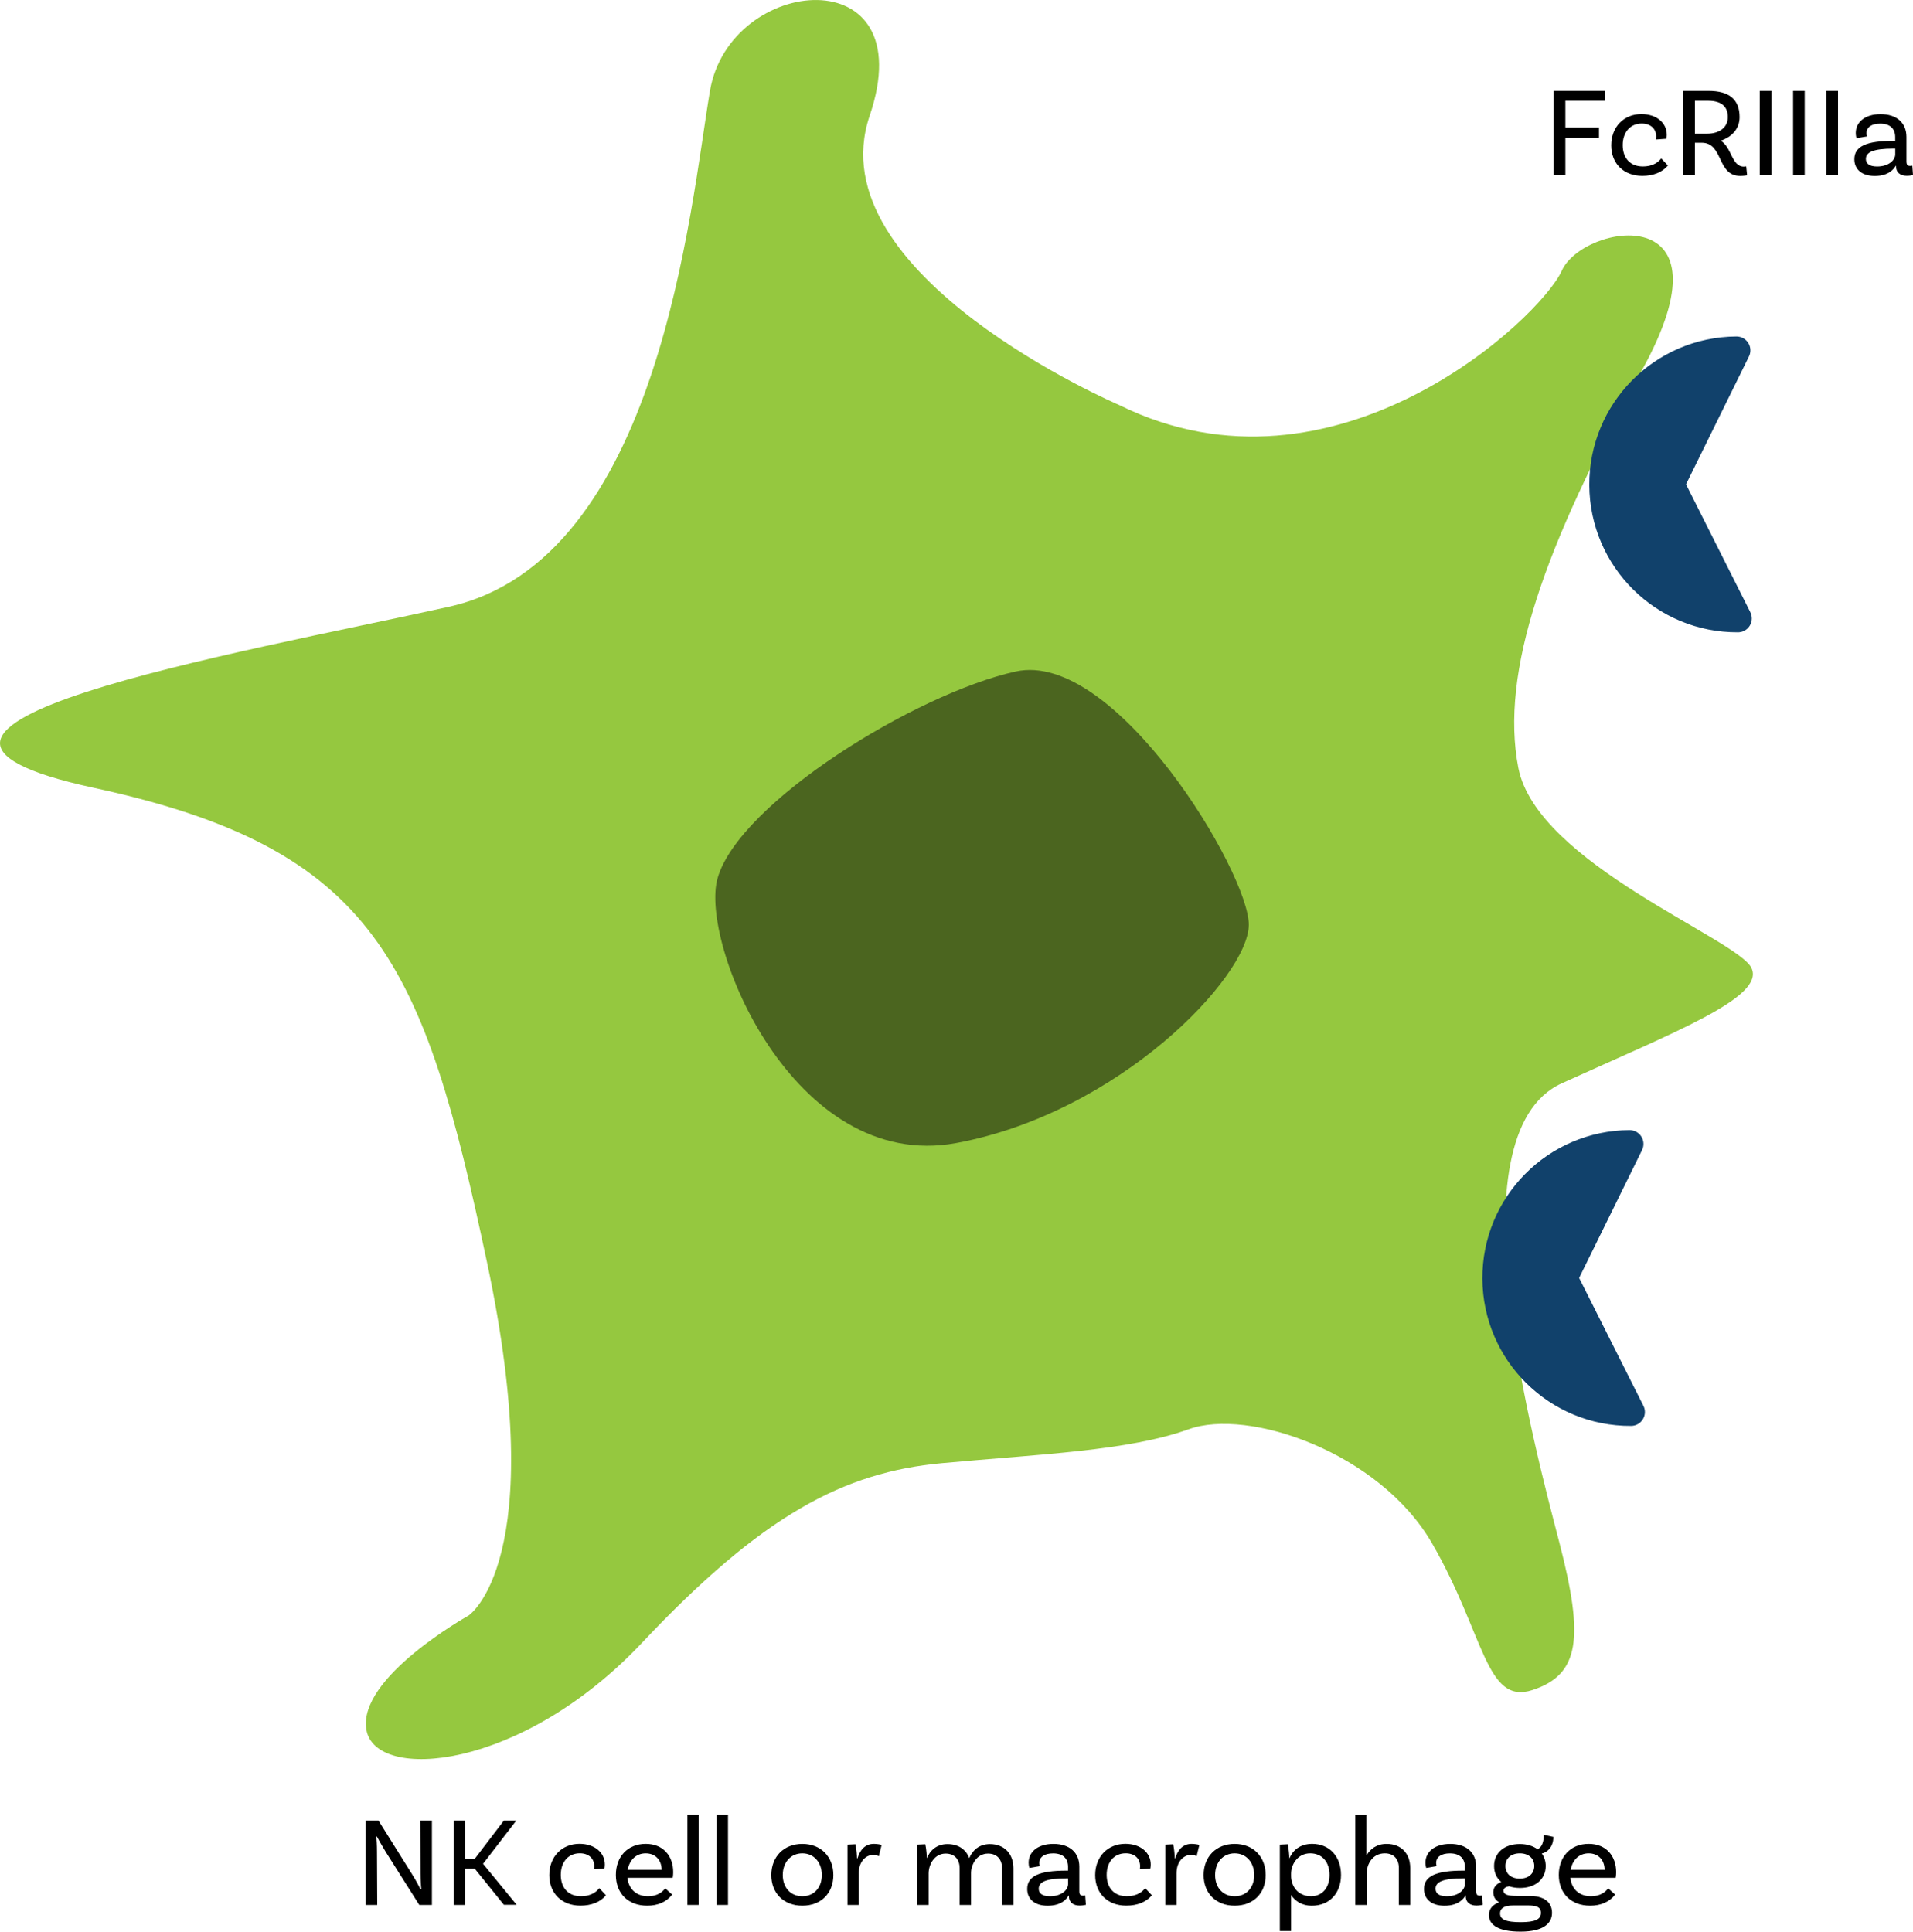 <svg enable-background="new 0 0 482.77 487.51" height="487.51" viewBox="0 0 482.77 487.51" width="482.77" xmlns="http://www.w3.org/2000/svg"><path d="m109 480.77h-3.19l-8.44-13.34c-.84-1.35-2.09-3.58-2.26-3.93l-.16.1c.1.29.19 2.09.19 3.8l.06 13.37h-2.93v-21.27h3.25l8.44 13.47c1.32 2.13 1.9 3.35 2.16 3.87l.19-.1c-.03-.45-.19-2.03-.19-3.83l-.06-13.41h2.94z"/><path d="m119.8 471.62h-2.38v9.15h-2.93v-21.27h2.93v9.64h2.38l7.35-9.64h3.13l-8.38 10.89 8.48 10.34h-3.22z"/><path d="m152.64 470.55c0 .64-.1 1.03-.1 1.03l-2.64.19c.03-.16.06-.45.06-.81 0-1.87-1.35-3.22-3.64-3.22-2.87 0-4.8 2.16-4.8 5.45 0 3.22 1.84 5.38 5.06 5.38 2.87 0 4.09-1.32 4.67-2.03l1.68 1.8c-1.42 1.71-3.71 2.61-6.45 2.61-4.74 0-7.86-3.13-7.86-7.7 0-4.64 3.16-7.9 7.64-7.9 3.9.02 6.38 2.3 6.38 5.2z"/><path d="m158.35 473.94c.29 2.8 2.19 4.64 5.22 4.64 2.32 0 3.64-1.1 4.32-2l1.74 1.58c-1.42 1.87-3.67 2.8-6.28 2.8-4.87 0-7.93-3.13-7.93-7.77 0-4.54 2.93-7.83 7.54-7.83 4.48 0 6.93 3.13 6.93 7.12 0 .9-.13 1.45-.13 1.45h-11.41zm.06-2.03h8.57c-.03-2.51-1.61-4.16-4.03-4.16-2.44 0-4.12 1.71-4.54 4.16z"/><path d="m173.47 458.02h2.84v22.75h-2.84z"/><path d="m180.88 458.02h2.84v22.75h-2.84z"/><path d="m210.31 473.23c0 4.61-3.13 7.73-7.83 7.73s-7.83-3.13-7.83-7.73 3.13-7.86 7.83-7.86 7.83 3.25 7.83 7.86zm-2.91 0c0-3.16-1.97-5.48-4.93-5.48s-4.93 2.32-4.93 5.48 1.97 5.35 4.93 5.35 4.93-2.19 4.93-5.35z"/><path d="m222.49 465.62-.71 2.87c-.32-.19-.77-.35-1.42-.35-1.71 0-3.64 1.51-3.64 4.67v7.96h-2.84v-15.21l2-.1c.26 1.16.39 2.87.39 3.54h.13c.58-2 1.87-3.64 4.12-3.64.68.01 1.39.1 1.97.26z"/><path d="m255.75 471.52v9.25h-2.87v-9.25c0-2.22-1.26-3.71-3.54-3.71-2.87 0-4.29 2.8-4.29 5v7.96h-2.87v-9.25c0-2.22-1.26-3.71-3.54-3.71-2.87 0-4.29 2.8-4.29 5v7.96h-2.84v-15.21l2-.1c.26 1.16.39 2.87.39 3.54.77-1.93 2.45-3.58 5.22-3.58 2.71 0 4.67 1.35 5.48 3.54.81-1.93 2.48-3.54 5.22-3.54 3.64.01 5.93 2.46 5.93 6.1z"/><path d="m274.03 480.74s-.74.19-1.55.19c-1.58 0-2.74-.74-2.74-2.51v-.03h-.06c-.42.77-1.74 2.58-5.29 2.58-3.35 0-5.16-1.74-5.16-4.22 0-3.32 3.16-4.64 9.86-4.64h.45v-.97c0-2.06-1.26-3.38-3.77-3.38-2.16 0-3.48.87-3.48 2.45 0 .35.06.55.16.77l-2.67.45s-.19-.58-.19-1.32c0-2.77 2.38-4.74 6.25-4.74 4.12 0 6.54 2.22 6.54 5.74v6.16c0 .84.23 1.16.93 1.16.19 0 .42-.03.55-.06zm-4.48-5.22v-1.45h-.45c-5.19 0-6.96.93-6.96 2.61 0 1.19.9 1.9 2.84 1.9 2.96 0 4.57-1.65 4.57-3.06z"/><path d="m290.4 470.55c0 .64-.1 1.03-.1 1.03l-2.64.19c.03-.16.06-.45.06-.81 0-1.87-1.35-3.22-3.64-3.22-2.87 0-4.8 2.16-4.8 5.45 0 3.22 1.84 5.38 5.06 5.38 2.87 0 4.09-1.32 4.67-2.03l1.68 1.8c-1.42 1.71-3.71 2.61-6.45 2.61-4.74 0-7.86-3.13-7.86-7.7 0-4.64 3.16-7.9 7.64-7.9 3.9.02 6.38 2.3 6.38 5.2z"/><path d="m302.68 465.62-.71 2.87c-.32-.19-.77-.35-1.42-.35-1.71 0-3.64 1.51-3.64 4.67v7.96h-2.84v-15.21l2-.1c.26 1.16.39 2.87.39 3.54h.13c.58-2 1.87-3.64 4.12-3.64.68.01 1.39.1 1.97.26z"/><path d="m319.41 473.23c0 4.61-3.13 7.73-7.83 7.73s-7.83-3.13-7.83-7.73 3.13-7.86 7.83-7.86 7.83 3.25 7.83 7.86zm-2.9 0c0-3.16-1.97-5.48-4.93-5.48s-4.93 2.32-4.93 5.48 1.97 5.35 4.93 5.35 4.93-2.19 4.93-5.35z"/><path d="m338.42 473.2c0 4.67-2.96 7.77-7.41 7.77-2.38 0-4.16-1.13-5.19-2.71v9.09h-2.84v-21.79l2-.1c.23 1.03.42 2.93.39 3.54h.03c.84-1.97 2.64-3.64 5.77-3.64 4.29.01 7.25 3.13 7.25 7.84zm-2.9 0c0-3.25-1.87-5.45-4.87-5.45-3.22 0-4.83 2.87-4.83 5.12v.61c0 2.29 1.51 5.09 5.03 5.09 2.84.01 4.67-2.15 4.67-5.37z"/><path d="m355.89 471.46v9.31h-2.87v-9.31c0-2.22-1.26-3.71-3.54-3.71-3.16 0-4.58 2.8-4.58 5.09v7.93h-2.87v-22.75h2.8v10.22h.06c.9-1.58 2.51-2.87 5.06-2.87 3.66 0 5.94 2.44 5.94 6.09z"/><path d="m374.17 480.74s-.74.19-1.55.19c-1.58 0-2.74-.74-2.74-2.51v-.03h-.06c-.42.77-1.74 2.58-5.29 2.58-3.35 0-5.16-1.74-5.16-4.22 0-3.32 3.16-4.64 9.86-4.64h.45v-.97c0-2.06-1.26-3.38-3.77-3.38-2.16 0-3.48.87-3.48 2.45 0 .35.06.55.16.77l-2.67.45s-.19-.58-.19-1.32c0-2.77 2.38-4.74 6.25-4.74 4.12 0 6.54 2.22 6.54 5.74v6.16c0 .84.23 1.16.93 1.16.19 0 .42-.03.55-.06zm-4.48-5.22v-1.45h-.45c-5.19 0-6.96.93-6.96 2.61 0 1.19.9 1.9 2.84 1.9 2.96 0 4.57-1.65 4.57-3.06z"/><path d="m391.67 482.77c0 2.61-2.13 4.74-7.93 4.74-5.48 0-7.99-1.61-7.99-4.19 0-1.48.87-2.61 2.58-3.22-.9-.52-1.48-1.32-1.48-2.58s.9-2.13 2-2.55c-1.16-.97-1.8-2.35-1.8-4.03 0-3.32 2.58-5.54 6.48-5.54 1.8 0 3.35.48 4.48 1.32 1.1-.52 1.58-1.77 1.58-3.64l2.42.52c0 2.9-1.93 4.03-2.93 4.19.64.87 1 1.93 1 3.16 0 3.32-2.61 5.54-6.51 5.54-1 0-1.93-.16-2.74-.42-.84.13-1.39.48-1.39 1.1 0 1.06 1.22 1.32 3.32 1.32h3.16c3.59-.01 5.75 1.47 5.75 4.28zm-2.8 0c0-1.55-1.22-1.87-3.51-1.87h-3.38c-2.67 0-3.42.9-3.42 2 0 1.55 1.48 2.22 5.19 2.22 3.67 0 5.12-.71 5.12-2.35zm-8.96-11.83c0 1.93 1.42 3.19 3.61 3.19 2.22 0 3.67-1.26 3.67-3.19s-1.45-3.19-3.64-3.19-3.64 1.26-3.64 3.19z"/><path d="m396.31 473.94c.29 2.8 2.19 4.64 5.22 4.64 2.32 0 3.64-1.1 4.32-2l1.74 1.58c-1.42 1.87-3.67 2.8-6.28 2.8-4.87 0-7.93-3.13-7.93-7.77 0-4.54 2.93-7.83 7.54-7.83 4.48 0 6.93 3.13 6.93 7.12 0 .9-.13 1.45-.13 1.45h-11.41zm.07-2.03h8.57c-.03-2.51-1.61-4.16-4.03-4.16-2.45 0-4.12 1.71-4.54 4.16z"/><path d="m282.45 102.23s-76.62-32.81-62.99-72.99-35.33-35.68-40.3-6.28-12.66 118.35-65.86 130.17c-53.21 11.82-161 30.29-89.63 45.7s83.21 44.2 99.23 119.74-4.65 89.16-4.65 89.16-28.06 15.62-25.79 28.83 39.07 10.4 69.55-21.95 50.96-43.06 75.73-45.34 47.19-3.11 62.22-8.55c15.03-5.45 48.12 5.78 61.41 28.74 13.3 22.96 13.52 40.96 25.38 37.07s13.02-13.06 6.83-36.99c-6.19-23.94-27.87-103.21.54-116.13 28.4-12.92 51.45-21.72 47.88-29.12s-54.14-26.36-58.83-50.51c-4.69-24.14 6.6-56.12 31.03-100.04s-14.68-37.42-20.07-25.41-57.28 60.74-111.68 33.9z" fill="#95c83f"/><path d="m181.11 221.57c-4.75 16.24 19.07 74.52 60.21 66.91s73.73-41.97 73.83-55.04-33.67-69.52-58.82-63.97c-25.16 5.55-69.64 32.99-75.22 52.1z" fill="#4b651f"/><path d="m438.59 156.08c-18.68.1-33.91-14.97-34.01-33.65s14.97-33.91 33.65-34.01l-16.65 33.83z" style="fill:#11416b;stroke:#11416b;stroke-width:7;stroke-linecap:round;stroke-linejoin:round;stroke-miterlimit:10"/><path d="m411.61 356.37c-18.68.1-33.91-14.97-34.01-33.65s14.97-33.91 33.65-34.01l-16.65 33.83z" style="fill:#11416b;stroke:#11416b;stroke-width:7;stroke-linecap:round;stroke-linejoin:round;stroke-miterlimit:10"/><path d="m395.04 25.42v6.77h8.48v2.55h-8.48v9.47h-2.93v-21.27h12.86v2.48z"/><path d="m420.63 33.99c0 .64-.1 1.03-.1 1.03l-2.64.19c.03-.16.06-.45.06-.81 0-1.87-1.35-3.22-3.64-3.22-2.87 0-4.8 2.16-4.8 5.45 0 3.22 1.84 5.38 5.06 5.38 2.87 0 4.09-1.32 4.67-2.03l1.68 1.8c-1.42 1.71-3.71 2.61-6.45 2.61-4.74 0-7.86-3.13-7.86-7.7 0-4.64 3.16-7.9 7.64-7.9 3.9.02 6.38 2.3 6.38 5.2z"/><path d="m440.91 44.24s-.81.16-1.74.16c-5.96 0-4.19-8.38-9.73-8.38h-1.71v8.19h-2.93v-21.27h6.41c4.96 0 7.8 2 7.8 6.61 0 2.96-1.97 5.03-4.77 5.96 2.74 1.55 2.77 6.54 5.8 6.54.39 0 .64-.06.64-.06zm-10.12-10.5c3 0 5.25-1.48 5.25-4.19 0-2.74-1.74-4.12-4.96-4.12h-3.35v8.31z"/><path d="m444.1 22.94h2.93v21.27h-2.93z"/><path d="m452.51 22.94h2.93v21.27h-2.93z"/><path d="m460.92 22.94h2.93v21.27h-2.93z"/><path d="m482.77 44.18s-.74.19-1.55.19c-1.58 0-2.74-.74-2.74-2.51v-.03h-.06c-.42.77-1.74 2.58-5.29 2.58-3.35 0-5.16-1.74-5.16-4.22 0-3.32 3.16-4.64 9.86-4.64h.45v-.97c0-2.06-1.26-3.38-3.77-3.38-2.16 0-3.48.87-3.48 2.45 0 .35.06.55.16.77l-2.67.45s-.19-.58-.19-1.32c0-2.77 2.38-4.74 6.25-4.74 4.12 0 6.54 2.22 6.54 5.74v6.16c0 .84.23 1.16.93 1.16.19 0 .42-.03.55-.06zm-4.48-5.22v-1.45h-.45c-5.19 0-6.96.93-6.96 2.61 0 1.19.9 1.9 2.84 1.9 2.96 0 4.57-1.64 4.57-3.06z"/></svg>